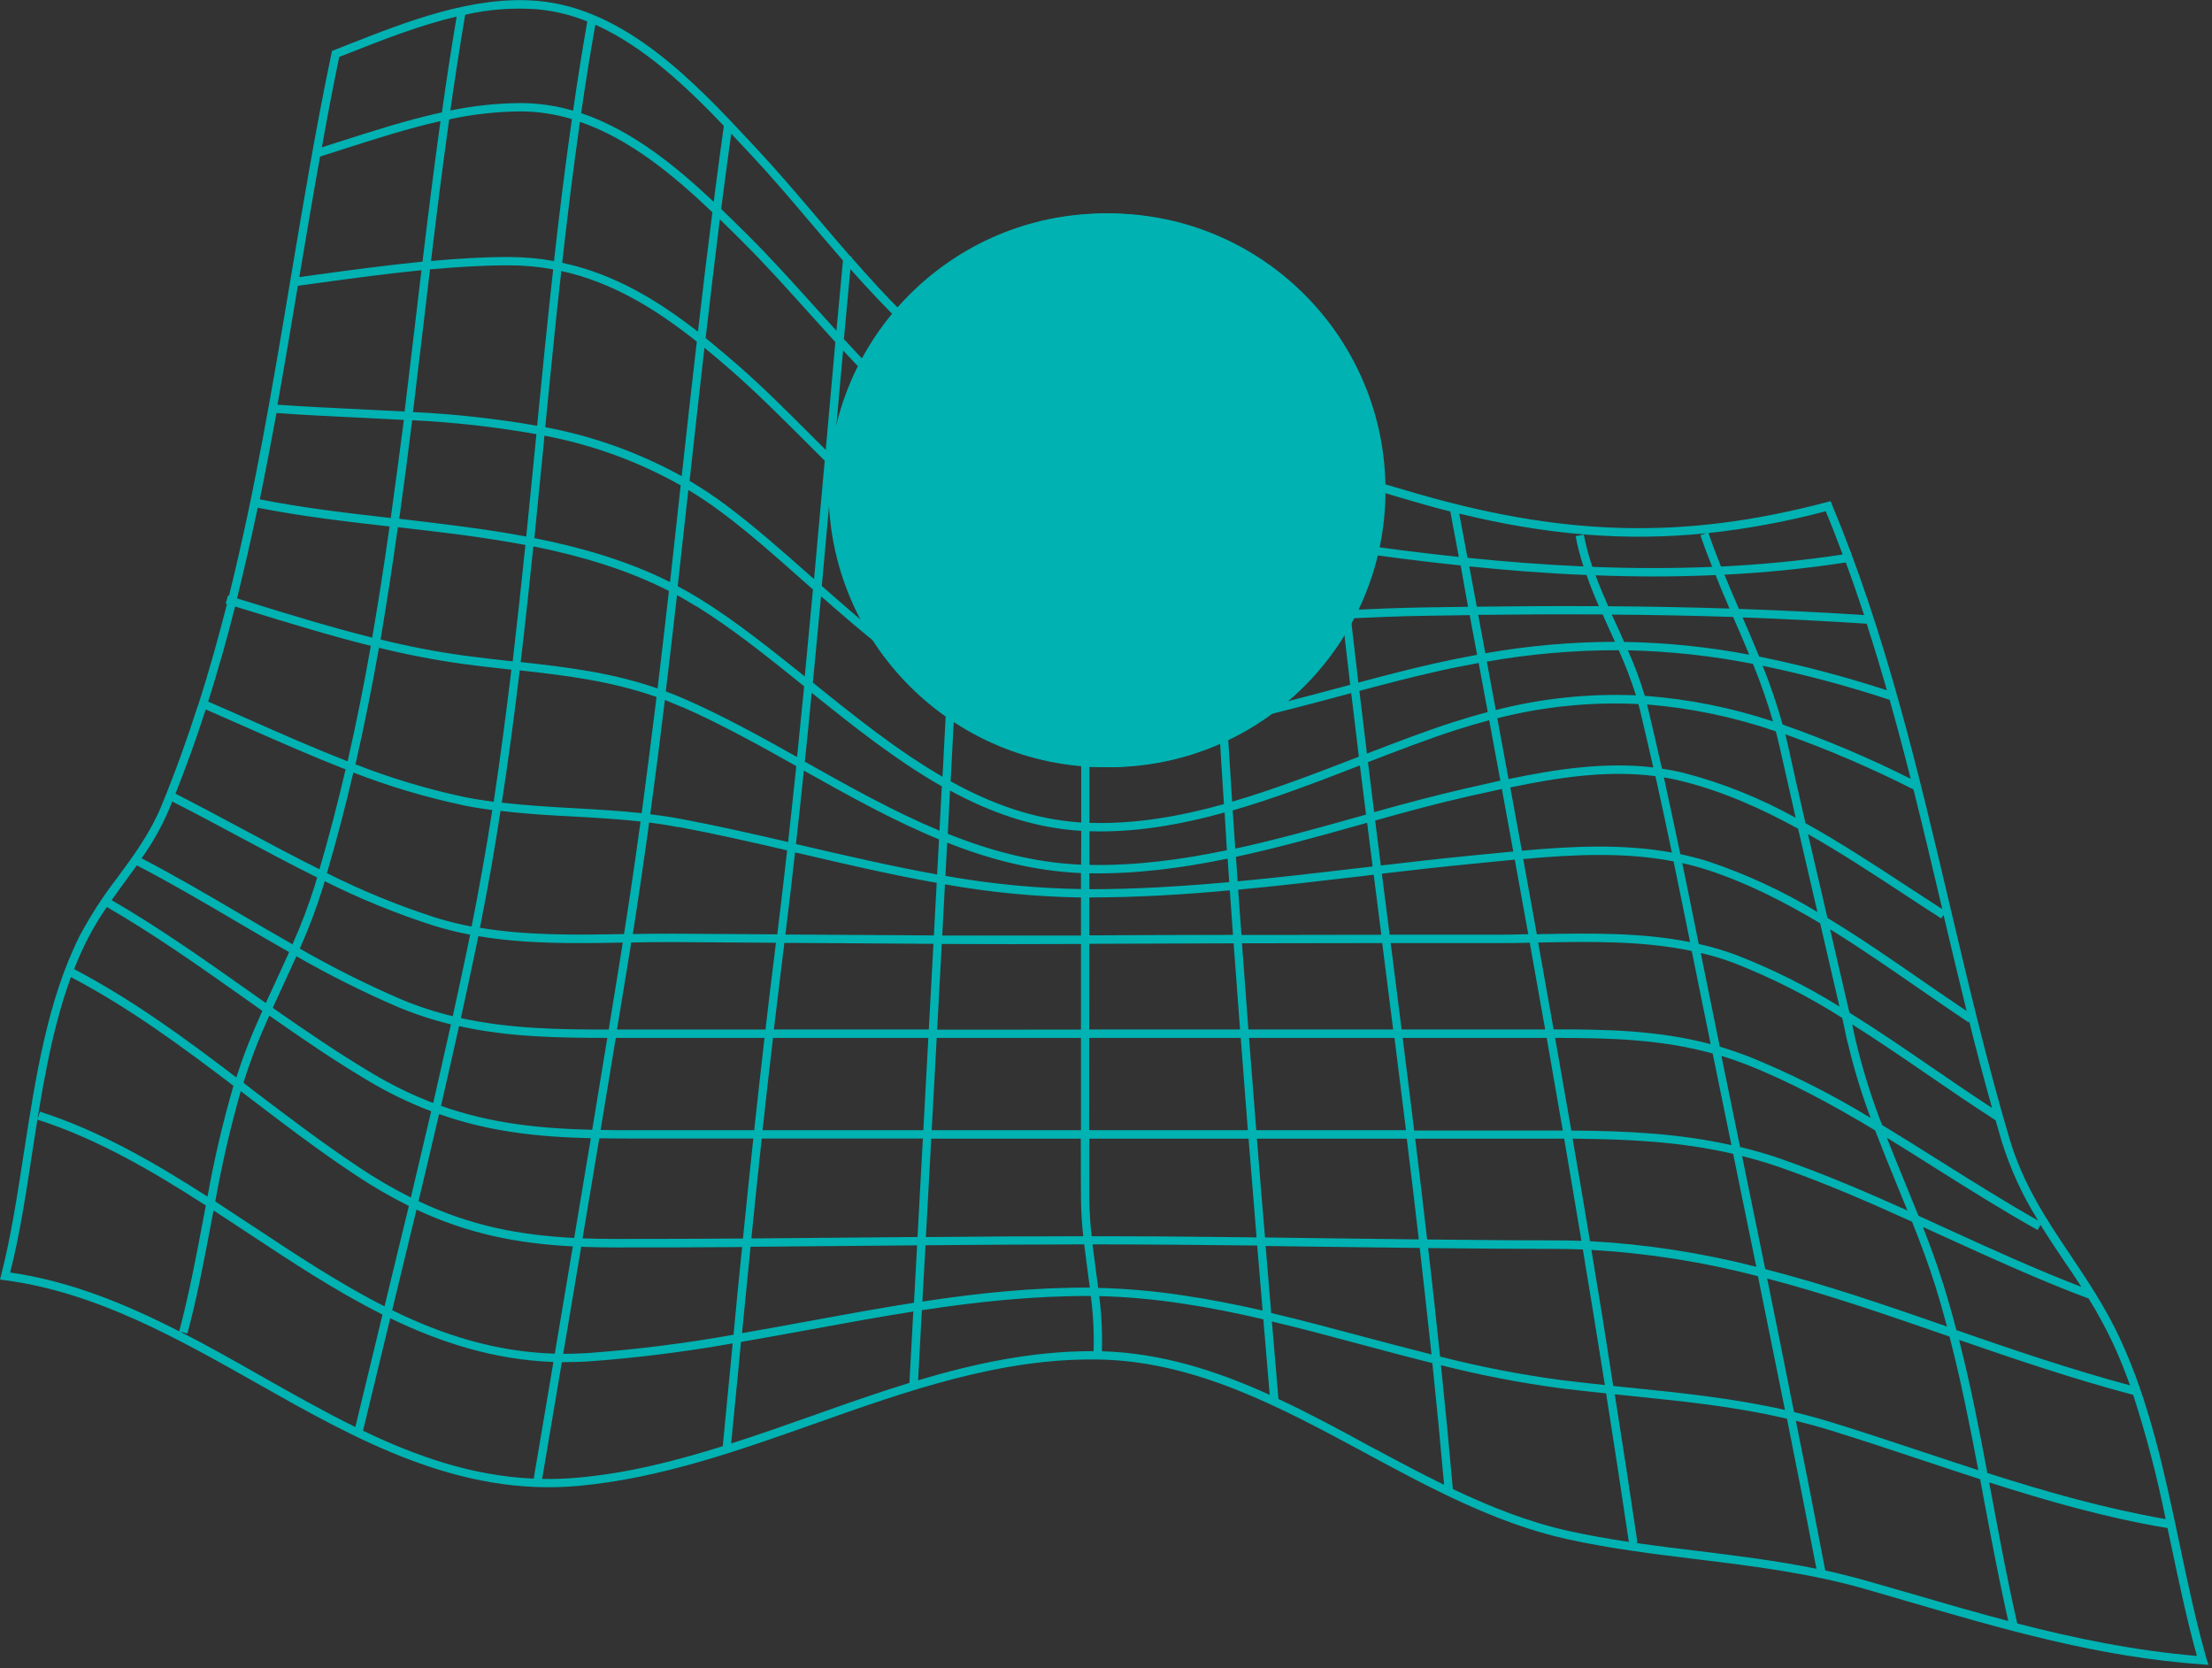 <svg xmlns="http://www.w3.org/2000/svg" width="598" height="451" viewBox="0 0 598 451" fill="none"><rect x="0" y="0" width="598" height="451" fill="#333333" stroke="none"/><path d="M596.549 448.484C593.674 438.447 591.421 427.74 589.235 417.377C585.247 398.466 581.125 378.911 573.025 361.621C569.19 353.408 564.397 346.269 559.834 339.428C553.123 329.469 546.873 320.047 543.201 307.612C537.057 286.791 531.966 265.212 527.039 244.343C518.555 208.381 509.783 171.192 495.279 136.429L494.896 135.47L493.937 135.719C455.026 146.005 422.087 145.103 380.252 132.601C362.633 127.333 345.454 122.958 327.777 119.264C327.777 118.909 327.777 118.554 327.729 118.199L325.476 118.295C325.476 118.458 325.476 118.631 325.476 118.794C315.065 116.654 304.482 114.745 293.506 113.037C267.498 108.959 248.133 90.153 230.236 69.639V69.332H229.91C226.842 65.811 223.803 62.251 220.793 58.701C215.338 52.282 210.19 46.228 204.918 40.586L203.26 38.801C188.084 22.529 169.19 2.293 145.3 0.24C127.901 -1.257 109.831 5.862 93.87 12.147L89.757 13.759L89.632 14.363C85.386 34.513 81.887 55.506 78.493 75.77C73.767 104.037 68.907 132.86 61.909 161.05L61.64 160.963L60.988 163.151L61.362 163.266C59.042 172.401 56.492 181.496 53.636 190.429L53.444 190.871C50.511 200.015 47.27 209.034 43.618 217.89C40.598 225.192 36.15 231.246 31.855 237.08C27.973 242.077 24.522 247.396 21.541 252.978C12.779 270.431 9.586 291.473 6.413 311.872C4.63 323.386 2.953 334.353 0.316 344.657L0 345.895L1.265 346.058C25.883 349.292 47.932 361.765 69.271 373.816C96.113 389.005 123.856 404.712 156.66 401.641C178.603 399.607 199.895 392.047 220.486 384.764C244.999 376.081 270.335 367.109 296.727 367.493C323.118 367.877 346.461 380.571 369.075 392.757C386.397 402.102 404.305 411.774 423.621 416.053C435.374 418.644 447.338 420.112 458.918 421.522C473.815 423.345 489.23 425.235 504.3 429.563L514.73 432.595C541.763 440.482 567.292 447.946 595.437 449.923L597.048 450.038L596.549 448.484ZM87.782 238.202C97.294 242.965 107.159 246.988 117.289 250.234C120.507 251.225 123.778 252.035 127.086 252.662C126.885 253.621 126.693 254.677 126.482 255.684C125.166 262.004 123.805 268.343 122.399 274.701C117.695 273.574 113.088 272.072 108.623 270.211C99.176 266.148 89.971 261.545 81.053 256.423C83.425 251.111 85.483 245.665 87.217 240.112C87.418 239.498 87.591 238.845 87.782 238.202ZM116.244 72.825C123.233 72.182 130.231 71.75 137.19 71.721H137.526C141.558 71.715 145.582 72.081 149.547 72.815C147.975 86.977 146.575 101.111 145.205 115.081C134.107 113.159 122.902 111.925 111.652 111.387C112.668 103.087 113.656 94.797 114.624 86.565C115.155 82.01 115.695 77.43 116.244 72.825ZM86.526 42.323L92.547 40.404C101.28 37.602 110.176 34.743 119.082 32.728C117.318 45.403 115.736 58.116 114.221 70.724C104.788 71.683 95.394 72.911 86.181 74.178L80.928 74.897C82.721 64.17 84.561 53.232 86.526 42.323ZM121.44 32.258C127.701 30.905 134.083 30.188 140.488 30.118H141.102C145.679 30.17 150.226 30.868 154.609 32.191C152.787 44.942 151.206 57.751 149.768 70.57C145.728 69.842 141.631 69.476 137.526 69.476H137.181C130.307 69.476 123.405 69.927 116.522 70.551C118.046 57.828 119.647 45.019 121.44 32.258ZM481.063 201.703C482.501 208.138 483.964 214.592 485.453 221.066C475.87 215.74 465.653 211.649 455.045 208.89C453.128 208.429 451.211 208.074 449.293 207.777C448.054 202.218 446.775 196.688 445.459 191.187C445.401 190.928 445.325 190.679 445.258 190.429C457.117 191.391 468.81 193.831 480.066 197.693C480.42 198.978 480.756 200.331 481.063 201.703ZM532.378 276.15C534.296 283.951 536.366 291.751 538.533 299.485C533.088 295.944 527.624 292.212 522.303 288.556C514.998 283.548 507.588 278.462 499.976 273.732C498.241 266.19 496.487 258.639 494.761 251.213C502.776 256.154 510.569 261.547 518.248 266.853C522.84 270.028 527.585 273.31 532.225 276.38L532.378 276.15ZM497.283 272.082C488.464 266.605 479.158 261.957 469.482 258.198C466.142 256.957 462.721 255.944 459.244 255.166C457.787 247.941 456.311 240.639 454.786 233.309C457.01 233.808 459.215 234.393 461.391 235.093C472.08 238.538 482.232 243.729 492.068 249.572C493.793 256.989 495.548 264.531 497.283 272.082ZM499.488 281.725C501.123 288.675 503.202 295.515 505.709 302.2C495.146 295.754 484.075 290.18 472.607 285.534C470.038 284.574 467.479 283.682 464.938 282.934C463.376 275.258 461.813 267.63 460.279 260.011L459.819 257.747V257.603C462.858 258.318 465.849 259.225 468.773 260.318C478.983 264.312 488.784 269.283 498.04 275.162C498.491 277.33 498.989 279.547 499.449 281.725H499.488ZM129.31 253.055C142.242 255.243 155.462 255.032 168.356 254.801C168.221 255.627 168.106 256.461 167.972 257.286C166.841 264.323 165.703 271.33 164.559 278.309C150.88 278.309 137.718 278.088 124.594 275.21C125.993 268.839 127.374 262.477 128.687 256.135C128.908 255.108 129.099 254.082 129.31 253.055ZM147.17 117.767C160.103 120.202 172.551 124.739 184.02 131.2C183.061 139.855 182.102 148.57 181.144 157.346C169.64 151.589 157.178 147.972 144.466 145.458C145.329 136.938 146.17 128.456 146.988 120.012C147.026 119.274 147.103 118.525 147.17 117.777V117.767ZM468.677 167.104C470.125 170.424 471.553 173.696 472.885 176.968C461.728 174.855 450.409 173.703 439.055 173.523C438.416 171.982 437.732 170.443 437.004 168.908L435.738 166.135C446.408 166.212 457.375 166.413 468.552 166.778C468.591 166.903 468.639 166.989 468.677 167.104ZM443.302 191.715C444.548 196.935 445.762 202.18 446.945 207.451C433.974 205.906 420.803 207.892 407.823 210.598C406.807 205.09 405.797 199.612 404.794 194.162C417.239 190.985 430.09 189.691 442.918 190.324C443.043 190.765 443.187 191.235 443.302 191.715ZM457.576 258.198L458.036 260.453C459.503 267.697 460.979 274.979 462.465 282.252C448.421 278.549 434.482 278.232 420.007 278.261C418.627 270.399 417.237 262.573 415.837 254.782H416.23C429.939 254.523 444.03 254.274 457.346 257.066L457.576 258.198ZM166.477 280.564H206.682C205.723 288.879 204.793 297.195 203.892 305.51H170.81C167.934 305.51 165.144 305.51 162.374 305.443C163.748 297.192 165.115 288.898 166.477 280.564ZM170.196 257.651C170.35 256.692 170.493 255.732 170.647 254.773C174.481 254.705 178.316 254.648 182.15 254.667C191.366 254.718 200.572 254.779 209.769 254.849C209.663 255.742 209.558 256.644 209.443 257.546C208.58 264.435 207.746 271.353 206.941 278.299H166.803C167.953 271.429 169.084 264.547 170.196 257.651ZM194.756 138.252C202.426 143.933 209.874 150.553 217.764 157.567L219.777 159.351C219.061 167.162 218.323 174.994 217.562 182.849C207.976 175.173 198.85 167.872 189.321 161.952C187.317 160.704 185.285 159.553 183.214 158.459C184.199 149.747 185.157 141.08 186.09 132.457C189.053 134.213 191.919 136.132 194.756 138.252ZM253.358 278.338C253.773 270.662 254.189 262.941 254.604 255.176C267.143 255.233 279.74 255.243 292.24 255.176V257.795C292.24 264.633 292.24 271.474 292.24 278.318L253.358 278.338ZM212.041 254.897H216.144C228.059 254.984 240.177 255.08 252.351 255.137C251.929 262.896 251.511 270.614 251.095 278.29H209.213C210.018 271.452 210.842 264.627 211.686 257.814C211.859 256.835 211.916 255.847 212.041 254.859V254.897ZM219.441 187.273C230.763 196.388 242.305 205.56 254.614 212.555L253.981 224.539C241.595 219.377 229.67 212.68 217.946 206.098L217.582 205.896C218.24 199.653 218.86 193.433 219.441 187.234V187.273ZM369.295 220.202L366.64 220.941C355.884 223.963 344.965 227.015 333.95 229.404C333.72 225.969 333.481 222.534 333.251 219.08C344.879 215.721 356.354 211.279 367.637 206.913C368.186 211.333 368.739 215.75 369.295 220.164V220.202ZM294.493 236.072C307.032 236.302 319.513 234.652 331.88 232.1C332.027 234.217 332.174 236.334 332.321 238.452C319.753 239.584 307.109 240.371 294.493 240.371V236.072ZM292.24 240.332C279.948 240.123 267.693 238.93 255.591 236.763C255.754 233.769 255.908 230.776 256.071 227.782C267.574 232.34 279.586 235.458 292.24 236.015V240.332ZM292.24 242.597V252.892C279.778 252.892 267.229 252.892 254.729 252.892C254.978 248.286 255.224 243.675 255.467 239.056C267.61 241.219 279.907 242.406 292.24 242.606V242.597ZM294.493 242.597C307.195 242.597 319.887 241.839 332.474 240.678C332.762 244.688 333.04 248.709 333.327 252.71C320.366 252.71 307.387 252.786 294.493 252.844V242.597ZM334.756 240.495C345.943 239.45 357.044 238.145 367.991 236.859L371.375 236.456C372.053 241.887 372.737 247.295 373.427 252.681L335.618 252.738C335.312 248.664 335.014 244.589 334.727 240.515L334.756 240.495ZM367.723 234.614C356.823 235.899 345.751 237.195 334.593 238.241L334.132 231.62C345.31 229.212 356.382 226.113 367.282 223.062L369.602 222.409C370.1 226.362 370.561 230.286 371.088 234.22L367.723 234.614ZM331.755 229.816C319.417 232.388 306.974 234.048 294.522 233.798V224.693C295.48 224.693 296.439 224.75 297.398 224.75C308.748 224.75 319.973 222.706 331.065 219.636C331.257 223.061 331.487 226.477 331.688 229.835L331.755 229.816ZM292.269 233.741C279.692 233.213 267.747 229.999 256.224 225.383C256.422 221.501 256.627 217.608 256.838 213.706C267.872 219.694 279.557 223.839 292.307 224.597L292.269 233.741ZM217.323 208.305C229.191 214.963 241.289 221.737 253.856 226.899C253.684 230.056 253.521 233.222 253.348 236.379C241.212 234.211 229.277 231.428 217.524 228.703L215.185 228.156C215.926 221.536 216.639 214.919 217.323 208.305ZM217.016 230.891C228.884 233.664 240.982 236.475 253.233 238.653C252.971 243.393 252.716 248.13 252.466 252.863C240.263 252.806 228.117 252.719 216.163 252.633H212.328C213.242 245.245 214.111 237.844 214.936 230.43L217.016 230.891ZM294.493 257.757V255.128C307.444 255.07 320.472 255.032 333.5 255.003C334.069 262.794 334.647 270.553 335.235 278.28H294.474C294.487 271.455 294.493 264.62 294.493 257.776V257.757ZM335.762 254.993L373.686 254.936V255.041C374.644 262.717 375.651 270.508 376.629 278.28H337.497C336.903 270.559 336.325 262.803 335.762 255.012V254.993ZM375.967 254.936H398.975H404.669C407.602 254.936 410.593 254.936 413.555 254.83C414.949 262.608 416.339 270.425 417.726 278.28H415.233H408.695H378.92C377.942 270.489 376.945 262.688 375.967 254.955V254.936ZM404.659 252.652H398.975H375.68C374.983 247.183 374.283 241.692 373.58 236.178C381.575 235.218 389.724 234.316 397.795 233.53L402.301 233.079L409.51 232.369C410.724 239.053 411.939 245.769 413.153 252.518C410.296 252.623 407.468 252.662 404.659 252.671V252.652ZM402.071 230.853L397.575 231.294C389.475 232.09 381.278 233.021 373.302 233.961C372.791 229.912 372.28 225.86 371.769 221.805C380.243 219.435 388.88 217.084 397.345 215.184L397.757 215.098C400.499 214.474 403.26 213.86 406.021 213.275C407.043 218.872 408.072 224.501 409.107 230.162C406.762 230.398 404.416 230.635 402.071 230.872V230.853ZM397.278 212.891L396.866 212.987C388.458 214.906 379.898 217.189 371.5 219.531C370.938 215.053 370.379 210.55 369.823 206.021C378.048 202.835 385.908 199.832 393.788 197.28C396.773 196.321 399.71 195.46 402.598 194.699C403.602 200.111 404.605 205.548 405.608 211.01C402.822 211.656 400.042 212.29 397.268 212.91L397.278 212.891ZM393.098 195.131C385.352 197.645 377.357 200.686 369.544 203.709C368.854 198.067 368.174 192.419 367.503 186.764C374.405 184.922 381.039 183.185 387.634 181.688C391.756 180.729 395.782 179.933 399.751 179.213C400.563 183.607 401.381 188.027 402.205 192.473C399.214 193.26 396.175 194.152 393.089 195.15L393.098 195.131ZM367.368 204.543L366.879 204.735C355.778 209.024 344.505 213.371 333.107 216.71C332.653 209.718 332.209 202.711 331.774 195.687C342.396 193.5 353.008 190.65 363.467 187.848L365.298 187.359C365.975 193.109 366.662 198.844 367.359 204.563L367.368 204.543ZM330.94 217.353C318.929 220.711 306.773 222.822 294.512 222.428V199.535C295.73 199.535 296.957 199.612 298.184 199.612C308.729 199.477 319.237 198.32 329.56 196.157C329.975 203.238 330.416 210.31 330.883 217.372L330.94 217.353ZM292.298 222.332C279.672 221.555 268.035 217.305 257.001 211.202L258.18 188.625C268.725 194.603 279.979 198.681 292.298 199.42V222.332ZM254.805 209.964C242.573 202.883 231.07 193.653 219.758 184.519C220.518 176.721 221.256 168.94 221.972 161.175C232.853 170.769 244.021 180.22 255.984 187.349L254.805 209.964ZM188.228 163.851C198.025 169.935 207.449 177.495 217.399 185.517C216.76 191.913 216.121 198.284 215.482 204.63C205.618 199.103 195.466 193.5 185.256 189.028C183.492 188.251 181.738 187.551 179.993 186.898C181.042 178.193 182.055 169.512 183.032 160.858C184.739 161.817 186.474 162.815 188.171 163.871L188.228 163.851ZM184.394 191.091C194.795 195.659 205.186 201.425 215.271 207.086C214.562 213.924 213.824 220.765 213.057 227.609C203.47 225.393 193.692 223.167 183.847 221.325C181.173 220.826 178.488 220.433 175.795 220.106C177.194 209.814 178.514 199.516 179.754 189.211C181.182 189.815 182.754 190.429 184.307 191.111L184.394 191.091ZM183.435 223.541C193.318 225.393 203.173 227.629 212.798 229.874C211.948 237.441 211.06 245.008 210.133 252.575C200.834 252.508 191.545 252.431 182.246 252.393C178.536 252.393 174.778 252.393 171.078 252.489C172.65 242.472 174.123 232.423 175.497 222.342C178.067 222.687 180.722 223.071 183.349 223.599L183.435 223.541ZM208.983 280.564H250.971C250.517 288.918 250.067 297.233 249.619 305.51H206.164C207.059 297.201 207.998 288.886 208.983 280.564ZM253.262 280.564H292.24C292.24 288.777 292.24 297.153 292.24 305.51H251.882C252.335 297.233 252.786 288.918 253.233 280.564H253.262ZM294.483 280.564H335.427C336.066 288.93 336.705 297.246 337.344 305.51H294.445C294.445 297.153 294.455 288.777 294.464 280.564H294.483ZM337.689 280.564H376.993C378.041 288.879 379.077 297.195 380.099 305.51H339.625C338.967 297.246 338.315 288.93 337.67 280.564H337.689ZM379.227 280.564H408.714H415.262H418.138C419.595 288.879 421.046 297.224 422.49 305.597C419.659 305.597 416.815 305.597 413.958 305.597H382.323C381.294 297.198 380.256 288.854 379.208 280.564H379.227ZM420.448 280.564C434.981 280.564 448.977 280.909 463.011 284.785C464.718 293.101 466.408 301.356 468.083 309.55C453.703 306.345 439.439 305.712 424.8 305.606C423.337 297.201 421.873 288.841 420.41 280.525L420.448 280.564ZM416.23 252.556H415.473C414.252 245.744 413.028 238.963 411.801 232.215C425.49 230.977 439.295 230.296 452.438 232.848C453.962 240.16 455.438 247.452 456.895 254.667C443.58 252.019 429.708 252.268 416.192 252.518L416.23 252.556ZM411.437 230.008C410.389 224.251 409.344 218.536 408.302 212.862C421.378 210.128 434.626 208.132 447.539 209.811C449.067 216.687 450.546 223.57 451.978 230.459C438.701 228.051 424.954 228.732 411.36 229.97L411.437 230.008ZM404.381 191.936C403.57 187.554 402.761 183.192 401.956 178.848C413.729 176.768 425.663 175.738 437.617 175.768C439.403 179.739 440.955 183.811 442.267 187.963C429.512 187.431 416.749 188.769 404.381 191.936ZM434.952 169.867C435.508 171.067 436.055 172.276 436.601 173.494C424.849 173.521 413.12 174.554 401.544 176.584C400.905 173.111 400.266 169.653 399.626 166.212C410.392 166.087 421.675 166.02 433.284 166.097C433.821 167.382 434.387 168.63 434.952 169.867ZM399.32 177.006C395.319 177.735 391.251 178.567 387.116 179.501C380.598 180.988 374.031 182.696 367.225 184.519C366.534 178.762 365.863 172.973 365.211 167.152C371.769 166.845 378.364 166.576 384.768 166.471C388.861 166.394 393.06 166.337 397.326 166.279C397.99 169.842 398.655 173.418 399.32 177.006ZM365.02 185.114L362.872 185.689C352.557 188.453 342.089 191.254 331.63 193.423C331.132 185.191 330.649 176.942 330.183 168.678C338.811 168.457 347.438 168.035 355.97 167.603L362.949 167.258C363.626 173.219 364.317 179.171 365.02 185.114ZM329.397 193.855C317.654 196.186 305.939 197.635 294.493 197.261V167.699C302.699 168.505 311.087 168.822 319.542 168.822C322.332 168.822 325.131 168.822 327.93 168.726C328.39 177.163 328.879 185.539 329.397 193.855ZM292.24 197.155C280.008 196.397 268.811 192.204 258.247 186.092C258.777 175.915 259.292 165.742 259.79 155.571C269.712 161.673 280.382 166.03 292.231 167.459L292.24 197.155ZM256.061 184.788C244.155 177.553 233.054 167.996 222.173 158.392C223.151 147.729 224.11 137.13 225.049 126.595C235.355 136.756 245.976 146.619 257.643 154.17C257.113 164.386 256.585 174.598 256.061 184.807V184.788ZM220.074 156.54L219.298 155.859C211.331 148.807 203.806 142.157 196.099 136.42C192.992 134.101 189.763 131.952 186.426 129.982C187.73 118.103 189.062 106.09 190.443 94.01C192.954 96.054 195.408 98.155 197.824 100.266C204.535 106.138 211.13 112.74 218.08 119.667L222.96 124.541C222.02 135.147 221.058 145.82 220.074 156.559V156.54ZM184.288 128.715C172.776 122.36 160.323 117.89 147.4 115.474C148.771 101.514 150.17 87.38 151.742 73.257C165.834 76.356 177.626 83.811 188.372 92.35C186.934 104.622 185.621 116.741 184.288 128.753V128.715ZM180.847 159.706C179.85 168.476 178.824 177.275 177.769 186.102C165.355 181.813 153.324 180.345 140.766 178.973C142.003 168.515 143.124 158.085 144.198 147.694C156.957 150.265 169.362 153.902 180.847 159.745V159.706ZM140.498 181.209C153.075 182.6 165.125 184.087 177.491 188.405C176.213 198.863 174.874 209.334 173.475 219.818C167.339 219.156 161.195 218.801 155.174 218.466C148.752 218.111 142.185 217.736 135.666 216.969C137.488 205.109 139.069 193.173 140.498 181.247V181.209ZM155.05 220.72C161.012 221.056 167.109 221.402 173.168 222.064C171.781 232.234 170.292 242.379 168.701 252.499H168.471C155.663 252.719 142.53 252.94 129.751 250.791C131.841 240.319 133.698 229.784 135.321 219.185C141.926 220.02 148.589 220.394 155.05 220.72ZM164.186 280.525C162.837 288.841 161.476 297.134 160.102 305.405C145.895 305.059 132.723 303.716 119.226 298.928C120.881 291.738 122.507 284.555 124.105 277.378C137.277 280.314 150.506 280.554 164.186 280.564V280.525ZM159.728 307.65C158.232 316.682 156.734 325.679 155.232 334.64C140.392 333.892 127.211 331.359 113.148 324.7C115.02 316.871 116.874 309.019 118.708 301.145C132.292 305.971 145.502 307.333 159.728 307.688V307.65ZM162.009 307.698C164.885 307.756 167.819 307.765 170.81 307.765H203.653C202.694 316.784 201.761 325.794 200.853 334.794C189.35 334.871 177.798 334.919 166.342 334.909C163.313 334.909 160.37 334.851 157.494 334.746C159.009 325.791 160.514 316.788 162.009 307.736V307.698ZM205.925 307.765H249.495C249.303 311.354 249.101 314.971 248.91 318.54L248.047 334.381L233.294 334.516C223.362 334.612 213.268 334.708 203.125 334.775C204.026 325.819 204.96 316.829 205.925 307.804V307.765ZM251.163 318.703C251.364 315.086 251.556 311.44 251.757 307.804H292.192C292.192 313.282 292.192 318.761 292.24 324.201C292.274 327.533 292.479 330.86 292.854 334.17C278.714 334.17 264.42 334.276 250.309 334.401C250.597 329.168 250.881 323.936 251.163 318.703ZM294.493 324.192C294.493 318.754 294.493 313.292 294.493 307.804H337.536C338.258 316.759 338.98 325.653 339.702 334.487C324.92 334.305 309.984 334.17 295.126 334.17C294.745 330.857 294.534 327.526 294.493 324.192ZM339.798 307.804H380.32C381.432 316.861 382.512 325.938 383.56 335.034C375.392 334.947 367.263 334.842 359.249 334.736L341.993 334.506C341.239 325.66 340.507 316.759 339.798 307.804ZM382.592 307.804H413.939C416.93 307.804 419.902 307.804 422.864 307.804C424.436 316.976 425.992 326.184 427.532 335.427C425.155 335.344 422.755 335.299 420.333 335.293C408.829 335.293 397.326 335.178 385.822 335.053C384.774 325.957 383.697 316.874 382.592 307.804ZM425.155 307.804C439.841 307.919 454.144 308.571 468.543 311.901C468.639 312.371 468.744 312.86 468.84 313.34C470.815 322.935 472.802 332.635 474.803 342.441C460.079 338.662 445.02 336.342 429.843 335.514C428.315 326.264 426.753 317.037 425.155 307.832V307.804ZM471.045 312.879L470.968 312.505C474.362 313.359 477.765 314.347 481.187 315.537C493.314 319.768 505.259 324.969 516.916 330.256C519.168 335.907 521.325 341.664 523.156 347.478C524.307 351.144 525.352 354.857 526.358 358.589C509.831 352.832 493.765 347.315 477.228 343.065C475.157 332.952 473.096 322.899 471.045 312.908V312.879ZM481.925 313.407C478.091 312.064 474.256 310.97 470.422 310.049L465.37 285.419C467.488 286.061 469.607 286.781 471.725 287.606C483.852 292.327 495.538 298.717 506.927 305.558C508.844 310.557 510.847 315.489 512.841 320.344C513.781 322.621 514.72 324.914 515.66 327.224C504.674 322.292 493.4 317.437 481.925 313.436V313.407ZM462.062 232.944C459.502 232.124 456.901 231.439 454.269 230.891C452.818 223.983 451.335 217.068 449.821 210.147C451.374 210.406 452.927 210.703 454.47 211.106C465.494 213.802 475.963 218.456 486.105 224.011C487.85 231.591 489.604 239.123 491.33 246.54C482.102 240.947 472.287 236.388 462.062 232.944ZM444.663 188.098C443.403 183.901 441.875 179.789 440.09 175.788C451.448 176.047 462.763 177.276 473.911 179.462C475.976 184.548 477.781 189.736 479.318 195.006C468.095 191.281 456.455 188.961 444.663 188.098ZM476.528 179.971C488.132 182.387 499.59 185.459 510.847 189.172C512.854 196.273 514.752 203.389 516.542 210.521C505.328 204.898 493.766 200.001 481.925 195.86C480.413 190.473 478.612 185.172 476.528 179.98V179.971ZM475.57 177.457C474.112 173.869 472.598 170.347 471.093 166.903C482.127 167.286 493.362 167.862 504.645 168.601C506.562 174.569 508.384 180.566 510.109 186.591C498.752 182.888 487.191 179.841 475.483 177.467L475.57 177.457ZM470.105 164.581C468.792 161.549 467.469 158.488 466.185 155.35C477.174 154.806 488.13 153.704 499.008 152.05C500.743 156.751 502.373 161.491 503.945 166.26C492.47 165.511 481.168 164.974 470.057 164.59L470.105 164.581ZM467.613 164.504C456.426 164.149 445.44 163.947 434.78 163.88C433.562 161.136 432.393 158.354 431.357 155.523C436.611 155.721 441.87 155.824 447.136 155.83C452.69 155.83 458.244 155.705 463.798 155.456C464.996 158.536 466.28 161.539 467.565 164.514L467.613 164.504ZM432.297 163.861C420.87 163.804 409.807 163.861 399.243 163.995C398.559 160.349 397.882 156.719 397.211 153.105C407.756 154.18 418.301 155.024 428.913 155.427C429.891 158.296 431.041 161.107 432.249 163.871L432.297 163.861ZM396.952 164.024C392.82 164.072 388.746 164.13 384.777 164.197C378.297 164.312 371.625 164.581 365.01 164.897C364.409 159.55 363.821 154.209 363.246 148.874C373.743 150.38 384.288 151.752 394.881 152.856C395.533 156.566 396.198 160.292 396.875 164.034L396.952 164.024ZM362.748 164.984L355.903 165.319C347.381 165.751 338.734 166.183 330.116 166.394C329.694 158.769 329.301 151.132 328.937 143.482C339.549 145.228 350.218 146.945 360.946 148.509C361.502 154.017 362.086 159.518 362.7 165.012L362.748 164.984ZM327.853 166.48C316.735 166.795 305.608 166.446 294.531 165.435V137.801C301.561 138.94 308.575 140.101 315.573 141.284L326.655 143.127C327.007 150.924 327.406 158.709 327.853 166.48ZM292.278 135.115C280.957 133.061 270.834 128.341 261.487 122.018C261.807 115.564 262.126 109.116 262.446 102.675C271.514 108.748 281.379 113.229 292.317 115.148L292.278 135.115ZM292.278 137.418V165.185C280.506 163.717 269.875 159.227 259.972 152.98C260.445 143.526 260.909 134.088 261.362 124.666C270.665 131.005 281.178 135.347 292.24 137.418H292.278ZM257.768 151.56C246.206 143.885 235.623 133.906 225.327 123.735C225.327 123.361 225.394 122.987 225.423 122.613C226.248 113.44 227.082 104.104 227.925 94.72C237.694 105.275 247.846 115.378 259.158 123.227C258.685 132.655 258.215 142.1 257.748 151.56H257.768ZM223.257 121.634L219.7 118.084C212.721 111.108 206.126 104.507 199.329 98.578C196.52 96.15 193.644 93.722 190.769 91.372C191.996 80.696 193.274 70.001 194.603 59.286C196.655 61.273 198.648 63.249 200.575 65.168C206.548 71.098 212.347 77.526 218.483 84.358C220.918 87.064 223.372 89.779 225.835 92.475C224.953 102.262 224.081 112.03 223.228 121.634H223.257ZM188.746 89.712C177.932 81.287 166.122 74.034 151.992 71.04C153.41 58.337 154.983 45.604 156.785 32.939C170.388 37.612 182.237 47.504 192.59 57.387C191.209 68.152 189.906 78.927 188.679 89.712H188.746ZM145.013 117.345C144.936 118.161 144.859 118.986 144.773 119.801C143.962 128.168 143.128 136.58 142.271 145.036C130.93 142.915 119.36 141.582 107.942 140.238C109.176 131.347 110.339 122.466 111.432 113.593C122.671 114.139 133.864 115.392 144.946 117.345H145.013ZM105.709 140.037C93.889 138.694 81.743 137.274 70.239 134.98C71.84 127.218 73.326 119.427 74.745 111.646C82.174 112.183 89.632 112.538 96.793 112.883C100.954 113.085 105.086 113.277 109.189 113.507C108.045 122.334 106.859 131.178 105.632 140.037H105.709ZM107.626 142.522C119.13 143.827 130.633 145.161 142.041 147.32C140.967 157.772 139.82 168.259 138.6 178.781C134.334 178.311 129.972 177.822 125.447 177.217C117.855 176.16 110.323 174.709 102.881 172.871C104.594 162.77 106.153 152.654 107.559 142.522H107.626ZM125.073 179.462C129.588 180.076 133.989 180.556 138.254 181.026C136.826 192.943 135.244 204.87 133.461 216.748C130.7 216.383 127.949 215.942 125.236 215.386C115.304 213.251 105.562 210.315 96.103 206.606C98.481 196.173 100.596 185.673 102.449 175.106C109.912 176.943 117.463 178.397 125.073 179.462ZM124.747 217.592C127.508 218.168 130.288 218.609 133.087 218.984C131.439 229.512 129.576 240.006 127.499 250.464C124.262 249.853 121.062 249.066 117.912 248.104C107.775 244.841 97.904 240.803 88.386 236.024C91.026 227.031 93.403 217.963 95.519 208.823C105.012 212.514 114.786 215.437 124.747 217.564V217.592ZM107.751 272.283C112.342 274.194 117.076 275.74 121.91 276.908C120.338 283.989 118.74 291.076 117.117 298.17C111.379 295.973 105.846 293.276 100.58 290.111C91.396 284.641 82.471 278.539 73.738 272.446C74.697 270.412 75.588 268.397 76.509 266.411C77.717 263.801 78.934 261.163 80.132 258.486C89.066 263.614 98.288 268.224 107.751 272.293V272.283ZM99.391 292.058C104.861 295.339 110.609 298.129 116.57 300.396C114.755 308.187 112.921 315.959 111.068 323.712C106.199 321.268 101.489 318.518 96.966 315.479C87.044 308.878 77.496 301.596 68.274 294.601L65.82 292.682C66.721 289.803 67.737 286.925 68.772 284.123C70.019 280.88 71.39 277.685 72.799 274.528C81.417 280.592 90.275 286.628 99.391 292.068V292.058ZM66.903 296.347C76.164 303.409 85.731 310.74 95.71 317.36C100.461 320.553 105.411 323.437 110.531 325.995C108.339 335.13 106.147 344.174 103.954 353.13C91.847 346.999 80.19 339.284 68.245 331.378C64.919 329.181 61.535 326.965 58.199 324.777C59.992 314.727 62.293 304.773 65.091 294.956L66.903 296.347ZM149.614 368.155C147.831 378.735 146.055 389.251 144.284 399.703C127.882 398.993 112.879 393.812 98.145 386.75C100.574 376.637 103.025 366.502 105.498 356.344C119.178 362.955 133.672 367.599 149.614 368.165V368.155ZM106.025 354.176C108.198 345.163 110.39 336.099 112.601 326.984C126.732 333.604 139.98 336.156 154.858 336.924C153.241 346.634 151.618 356.299 149.988 365.92C134.036 365.45 119.724 360.873 106.025 354.176ZM157.13 337.03C160.121 337.145 163.192 337.202 166.342 337.202C177.731 337.202 189.206 337.202 200.633 337.097C199.808 345.035 199.032 352.938 198.303 360.806C185.135 363.161 171.853 364.823 158.51 365.785C156.401 365.907 154.321 365.964 152.27 365.958C153.893 356.37 155.513 346.727 157.13 337.03ZM202.905 337.03C213.124 336.953 223.295 336.866 233.313 336.77L247.932 336.636C247.644 341.805 247.363 346.979 247.088 352.161C237.502 353.657 227.964 355.413 218.569 357.14C212.635 358.234 206.634 359.328 200.604 360.374C201.365 352.653 202.132 344.888 202.905 337.077V337.03ZM250.185 336.617C264.421 336.492 278.848 336.387 293.103 336.377C293.381 338.689 293.688 341.002 293.994 343.276C294.215 344.859 294.426 346.461 294.627 348.073C279.442 347.968 264.305 349.57 249.36 351.834C249.642 346.788 249.923 341.731 250.204 336.665L250.185 336.617ZM297.158 350.366C312.199 350.712 327 353.245 341.533 356.632C342.108 363.463 342.684 370.269 343.259 377.05C328.965 370.583 314.03 365.737 297.896 365.267C298.045 360.305 297.804 355.339 297.177 350.414L297.158 350.366ZM296.889 348.102C296.669 346.385 296.439 344.667 296.209 342.978C295.921 340.791 295.624 338.594 295.356 336.377C310.176 336.377 325.073 336.521 339.875 336.694C340.36 342.572 340.849 348.428 341.341 354.262C326.828 350.971 312.007 348.467 296.909 348.15L296.889 348.102ZM342.156 336.818L359.22 337.039L383.819 337.346C384.911 346.941 385.972 356.536 387.001 366.131C380.799 364.576 374.654 362.936 368.586 361.333C360.38 359.136 352.069 356.91 343.661 354.934C343.163 348.876 342.661 342.838 342.156 336.818ZM386.091 337.375C397.489 337.5 408.964 337.586 420.333 337.605C422.883 337.605 425.404 337.663 427.916 337.759C429.942 349.944 431.923 362.159 433.859 374.402C430.025 373.989 426.056 373.557 422.107 373.068C411.064 371.588 400.117 369.464 389.321 366.706C388.299 356.888 387.222 347.095 386.091 337.327V337.375ZM430.188 337.874C445.403 338.749 460.495 341.128 475.244 344.974C477.685 356.968 480.123 369.022 482.558 381.137C468.61 377.98 454.94 376.57 440.656 375.112L436.131 374.651C434.246 362.331 432.274 350.056 430.217 337.826L430.188 337.874ZM477.707 345.598C494.004 349.858 509.937 355.385 526.301 361.046L527.039 361.305C530.126 373.231 532.551 385.397 534.823 397.41C529.924 395.827 525.054 394.205 520.232 392.613C512.065 389.897 503.619 387.086 495.183 384.486C491.761 383.43 488.377 382.519 485.003 381.703C482.606 369.595 480.184 357.543 477.736 345.55L477.707 345.598ZM529.589 362.187C544.754 367.426 560.39 372.742 576.696 377.059C580.26 388.076 583.189 399.288 585.468 410.641C568.969 407.763 552.874 403.177 537.267 398.168C535.043 386.194 532.647 374.066 529.617 362.139L529.589 362.187ZM575.795 374.478C559.594 370.122 544.007 364.788 528.908 359.558C527.786 355.298 526.588 351.057 525.275 346.874C523.655 341.731 521.795 336.665 519.839 331.666L525.591 334.285C538.264 340.042 551.35 346.058 564.646 351.019C566.977 354.765 569.092 358.642 570.983 362.629C572.785 366.419 574.376 370.401 575.824 374.43L575.795 374.478ZM562.614 347.843C550.353 343.122 538.245 337.596 526.502 332.232L518.651 328.644C517.424 325.583 516.177 322.551 514.95 319.557C513.321 315.604 511.681 311.603 510.1 307.554C514.749 310.385 519.351 313.311 523.904 316.189C532.704 321.726 541.802 327.454 550.87 332.501L551.647 331.109C553.689 334.42 555.827 337.605 557.936 340.762C559.517 343.017 561.089 345.377 562.642 347.795L562.614 347.843ZM550.928 329.91C542.3 325.026 533.548 319.548 525.102 314.232C519.724 310.845 514.289 307.429 508.806 304.1C505.909 296.664 503.529 289.037 501.683 281.274C501.357 279.815 501.021 278.395 500.724 276.898C507.636 281.264 514.394 285.898 521.066 290.466C527.096 294.611 533.337 298.88 539.501 302.824C540.028 304.647 540.546 306.479 541.083 308.302C543.419 315.89 546.739 323.138 550.957 329.862L550.928 329.91ZM531.669 273.3C527.624 270.585 523.521 267.754 519.533 265.001C511.221 259.244 502.766 253.41 494.043 248.133C493.927 247.653 493.822 247.173 493.707 246.694C492.077 239.709 490.428 232.608 488.78 225.479C497.57 230.459 506.102 236.034 514.5 241.56C517.961 243.834 521.392 246.089 524.805 248.277L525.419 247.317C527.451 255.895 529.512 264.588 531.669 273.3ZM525.054 245.744C521.968 243.758 518.862 241.724 515.736 239.68C506.735 233.76 497.522 227.763 488.099 222.505C486.469 215.414 484.84 208.295 483.306 201.214C483.104 200.254 482.865 199.401 482.635 198.489C494.49 202.728 506.068 207.708 517.299 213.399C519.935 223.954 522.428 234.451 524.882 244.861C524.911 245.159 524.987 245.446 525.054 245.744ZM498.155 149.891C487.255 151.539 476.276 152.625 465.264 153.144C464.076 150.179 462.925 147.166 461.871 144.096C472.571 142.93 483.168 140.961 493.573 138.204C495.174 142.042 496.688 145.967 498.155 149.891ZM461.276 144.134L459.695 144.671C460.653 147.55 461.765 150.428 462.877 153.23C452.064 153.681 441.27 153.652 430.495 153.23C429.518 150.384 428.743 147.473 428.175 144.518L425.96 144.93C426.485 147.706 427.196 150.444 428.088 153.124C417.61 152.664 407.152 151.848 396.731 150.783C395.984 146.785 395.239 142.804 394.498 138.838C418.214 144.633 439.458 146.37 461.276 144.153V144.134ZM392.082 138.262C392.839 142.33 393.606 146.437 394.383 150.553C383.838 149.44 373.379 148.077 362.94 146.562C362.345 140.901 361.767 135.246 361.204 129.598C367.311 131.238 373.427 132.966 379.601 134.817C383.857 136.084 388.008 137.245 392.082 138.262ZM358.875 128.984C359.437 134.741 360.025 140.498 360.639 146.254C349.96 144.69 339.338 142.973 328.764 141.227C328.457 134.709 328.163 128.19 327.882 121.672C338.322 123.812 348.589 126.268 358.884 128.984H358.875ZM326.492 140.824L315.89 139.058C308.777 137.849 301.644 136.669 294.493 135.518V115.512C305.153 117.201 315.468 119.072 325.61 121.164C325.891 127.727 326.189 134.28 326.502 140.824H326.492ZM260.183 101.168C259.889 107.603 259.57 114.048 259.225 120.502C248.009 112.509 237.905 102.272 228.146 91.66C228.721 85.359 229.306 79.055 229.9 72.748C239.141 83.139 249.054 93.3 260.183 101.168ZM203.288 42.121C208.532 47.715 213.661 53.75 219.087 60.15C221.963 63.527 224.886 66.972 227.887 70.416C227.293 76.73 226.708 83.072 226.123 89.405C224.129 87.217 222.145 85.01 220.17 82.823C214.006 75.991 208.187 69.534 202.176 63.566C199.856 61.263 197.46 58.883 194.967 56.494C195.843 49.688 196.747 42.898 197.68 36.124C199.022 37.544 200.336 39.003 201.63 40.337L203.288 42.121ZM195.686 34.023C194.734 40.855 193.82 47.702 192.945 54.566C182.591 44.789 170.762 35.175 157.111 30.579C158.268 22.576 159.546 14.61 160.945 6.678C174.127 12.588 185.659 23.526 195.686 34.023ZM145.109 2.494C149.799 2.921 154.401 4.033 158.769 5.795C157.37 13.797 156.091 21.838 154.935 29.916C150.446 28.603 145.798 27.912 141.121 27.863H140.488C134.19 27.921 127.913 28.596 121.747 29.878C122.98 21.185 124.319 12.55 125.763 3.972C132.105 2.534 138.623 2.036 145.109 2.494ZM91.713 15.39L94.704 14.219C103.763 10.65 113.531 6.812 123.463 4.471C122.012 13.03 120.683 21.665 119.475 30.377C110.205 32.392 100.964 35.357 91.904 38.264L87.025 39.818C88.472 31.615 90.035 23.459 91.713 15.39ZM80.525 77.258L86.478 76.442C95.509 75.204 104.693 73.957 113.934 73.046C113.391 77.466 112.87 81.882 112.371 86.296C111.393 94.573 110.396 102.889 109.38 111.243C105.229 111.012 101.04 110.811 96.822 110.609C89.7 110.274 82.337 109.919 75.013 109.391C76.94 98.654 78.752 87.918 80.525 77.258ZM69.664 137.245C81.302 139.548 93.467 140.977 105.316 142.321C103.897 152.347 102.354 162.374 100.618 172.362C89.7 169.628 78.934 166.327 68.37 163.074L64.075 161.76C66.095 153.604 67.958 145.433 69.664 137.245ZM67.747 165.233C78.388 168.505 89.239 171.834 100.254 174.588C98.404 185.047 96.333 195.467 93.975 205.8C85.136 202.356 76.432 198.518 67.862 194.728C64.027 193.049 60.193 191.331 56.282 189.662C58.959 181.167 61.388 172.599 63.567 163.957L67.747 165.233ZM66.913 196.733C75.608 200.571 84.437 204.476 93.429 207.969C91.32 217.046 88.968 226.049 86.373 234.978C79.365 231.495 72.463 227.801 65.657 224.146C59.675 220.941 53.502 217.631 47.443 214.551C50.421 207.054 53.147 199.461 55.62 191.773C59.359 193.413 63.184 195.102 66.913 196.733ZM45.736 218.744C46.024 218.063 46.283 217.362 46.561 216.671C52.581 219.713 58.678 222.975 64.593 226.151C71.533 229.874 78.57 233.645 85.731 237.195C85.501 237.953 85.29 238.72 85.06 239.478C83.371 244.85 81.374 250.12 79.078 255.262C74.342 252.575 69.664 249.831 65.034 247.116C56.329 242.002 47.328 236.715 38.288 232.014C41.235 227.868 43.732 223.42 45.736 218.744ZM33.706 238.442C34.798 236.955 35.901 235.448 36.994 233.923C46.072 238.624 55.131 243.95 63.893 249.102C68.59 251.856 73.355 254.648 78.167 257.373C76.94 260.107 75.694 262.804 74.467 265.471C73.594 267.342 72.732 269.232 71.859 271.132L66.798 267.563C55.054 259.273 42.918 250.704 30.178 243.316C31.347 241.666 32.536 240.044 33.706 238.442ZM23.592 254.015C25.16 250.954 26.931 248.001 28.893 245.178C41.595 252.537 53.751 261.105 65.504 269.414L70.92 273.252C69.434 276.563 67.987 279.969 66.673 283.346C65.657 285.956 64.756 288.595 63.893 291.252C50.156 280.784 35.891 270.278 20.045 261.978C21.09 259.273 22.288 256.596 23.592 254.015ZM8.628 312.16C11.139 295.848 13.728 279.019 19.173 264.128C35.009 272.427 49.322 283.02 63.117 293.517C60.247 303.37 57.905 313.369 56.099 323.472C41.825 314.299 26.976 305.693 10.804 300.502L10.114 302.651C26.324 307.852 41.26 316.592 55.639 325.871C55.39 327.185 55.15 328.49 54.901 329.795C53.032 339.735 51.066 350.002 48.45 359.885C34.012 352.496 18.971 346.298 2.751 343.986C5.292 333.94 6.921 323.386 8.628 312.16ZM48.603 359.932L50.664 360.489C53.339 350.52 55.275 340.196 57.154 330.217L57.729 327.195C60.835 329.21 63.912 331.253 66.98 333.278C78.781 341.088 90.754 349.014 103.408 355.346C100.935 365.491 98.487 375.627 96.065 385.752C87.504 381.54 79.02 376.733 70.383 371.849C63.27 367.8 56.004 363.684 48.622 359.932H48.603ZM156.449 399.415C153.164 399.722 149.865 399.843 146.566 399.78C148.33 389.334 150.106 378.815 151.896 368.223C154.12 368.223 156.373 368.165 158.654 368.05C171.87 367.097 185.027 365.46 198.073 363.147C197.473 369.364 196.875 375.559 196.281 381.732L195.389 390.934C182.63 394.925 169.679 398.226 156.449 399.415ZM219.719 382.663C212.472 385.225 205.138 387.815 197.671 390.195L198.466 381.943C199.105 375.585 199.722 369.188 200.317 362.753C206.567 361.679 212.779 360.547 218.914 359.424C228.146 357.726 237.483 356.008 246.906 354.531C246.548 360.959 246.197 367.388 245.852 373.816C237.071 376.522 228.347 379.602 219.729 382.663H219.719ZM248.2 373.116C248.545 366.802 248.887 360.489 249.226 354.176C264.334 351.873 279.615 350.251 294.896 350.338C295.541 355.28 295.795 360.266 295.653 365.248H294.924C278.963 365.267 263.404 368.587 248.21 373.116H248.2ZM345.627 378.172C345.042 371.235 344.447 364.241 343.853 357.227C351.992 359.146 360.035 361.305 367.991 363.444C374.328 365.143 380.751 366.86 387.231 368.472C388.375 379.448 389.433 390.415 390.404 401.373C383.521 398.015 376.763 394.369 370.091 390.818C362.077 386.434 353.967 382.058 345.636 378.172H345.627ZM392.772 402.524C391.794 391.375 390.721 380.213 389.551 369.038C400.173 371.729 410.94 373.809 421.8 375.265C425.97 375.783 430.121 376.225 434.204 376.666C436.313 390.041 438.362 403.423 440.349 416.811C434.895 415.986 429.44 415.036 424.053 413.846C413.277 411.457 402.886 407.331 392.782 402.524H392.772ZM442.199 417.08L442.679 417.012C440.704 403.644 438.659 390.275 436.544 376.906L440.474 377.309C455.016 378.796 468.926 380.187 483.095 383.517C485.798 397.033 488.454 410.549 491.061 424.065C480.344 421.896 469.607 420.563 459.129 419.267C453.559 418.605 447.894 417.905 442.209 417.08H442.199ZM504.866 427.394C501.031 426.3 497.264 425.37 493.448 424.516C490.892 411.083 488.246 397.599 485.511 384.064C488.502 384.812 491.512 385.628 494.541 386.558C502.958 389.149 511.384 391.951 519.542 394.666C524.757 396.403 530.01 398.149 535.312 399.857C535.657 401.667 535.996 403.474 536.328 405.278C538.351 416.111 540.45 427.279 542.923 438.188C533.788 435.78 524.633 433.122 515.305 430.397L504.866 427.394ZM545.368 438.908C542.799 427.682 540.632 416.13 538.552 404.932C538.284 403.532 538.025 402.121 537.756 400.72C553.392 405.7 569.391 410.315 585.956 413.059V412.944C586.302 414.595 586.656 416.245 587.001 417.886C589.082 427.759 591.229 437.948 593.913 447.63C577.175 446.2 561.272 442.967 545.377 438.86L545.368 438.908Z" fill="#00B2B2"></path><path d="M298.783 207.391C340.085 207.391 373.566 173.88 373.566 132.542C373.566 91.203 340.085 57.692 298.783 57.692C257.482 57.692 224 91.203 224 132.542C224 173.88 257.482 207.391 298.783 207.391Z" fill="#00B2B2"></path><path d="M275.242 124.531C275.048 122.125 273.163 120.206 270.8 120.009C265.783 119.586 260.769 119.586 255.752 120.009C253.39 120.206 251.505 122.125 251.311 124.531C250.896 129.639 250.896 134.745 251.311 139.853C251.505 142.259 253.39 144.178 255.752 144.375C260.769 144.797 265.783 144.797 270.8 144.375C273.163 144.178 275.048 142.259 275.242 139.853C275.656 134.745 275.656 129.639 275.242 124.531ZM256.928 138.372C256.685 138.62 256.366 138.742 256.05 138.742C255.733 138.742 255.414 138.62 255.171 138.372C254.686 137.878 254.686 137.075 255.171 136.581L259.482 132.192L255.171 127.803C254.686 127.309 254.686 126.506 255.171 126.011C255.657 125.517 256.443 125.517 256.931 126.011L262.12 131.295C262.352 131.531 262.483 131.853 262.483 132.189C262.483 132.525 262.352 132.847 262.12 133.084L256.928 138.372ZM270.506 137.681H264.029C263.342 137.681 262.785 137.114 262.785 136.414C262.785 135.714 263.342 135.147 264.029 135.147H270.506C271.193 135.147 271.75 135.714 271.75 136.414C271.75 137.114 271.193 137.681 270.506 137.681Z" fill="white"></path><path d="M347 128.506L345.628 141.997C345.599 142.172 345.456 142.317 345.285 142.317H342.94C342.769 142.317 342.654 142.201 342.654 142.055C342.654 142.026 342.712 141.53 343.026 138.151L341.625 140.248C340.653 141.734 339.452 142.609 337.137 142.609H336.651C334.592 142.609 333.105 141.239 333.105 138.908C333.105 138.821 333.105 138.704 333.134 138.413L333.506 134.217C333.849 130.429 336.05 127.923 339.853 127.923H340.167C341.511 127.923 342.969 128.419 343.97 129.118L344.027 128.535C344.055 128.36 344.198 128.215 344.37 128.215H346.714C346.857 128.215 347 128.331 347 128.506ZM337.508 140.044C338.881 140.044 339.71 139.141 340.653 137.976L343.398 134.508L343.712 131.478C342.712 130.837 341.711 130.487 340.367 130.487H340.024C337.88 130.487 336.651 132.003 336.45 134.246L336.107 138.238C336.079 138.5 336.079 138.558 336.079 138.617C336.079 139.433 336.565 140.044 337.308 140.044H337.508Z" fill="white"></path><path d="M331.603 140.044L331.432 141.997C331.403 142.172 331.26 142.317 331.089 142.317H328.888C326.459 142.317 325.087 140.919 325.087 138.762C325.087 138.558 325.087 138.471 325.116 138.18L325.859 131.099L323.087 130.575C322.887 130.546 322.772 130.4 322.772 130.225L322.944 128.535C322.972 128.36 323.144 128.215 323.315 128.215H326.145L326.316 126.787C326.345 126.525 326.402 126.35 326.716 126.146L328.717 124.893C328.803 124.835 328.917 124.806 329.003 124.806C329.26 124.806 329.403 124.951 329.403 125.213L329.088 128.215H332.575C332.747 128.215 332.89 128.36 332.89 128.535L332.661 130.779C332.661 130.954 332.461 131.099 332.289 131.099H328.803C328.545 133.663 328.06 137.888 328.06 138.471C328.06 139.229 328.46 139.782 329.374 139.782H331.346C331.489 139.782 331.603 139.899 331.603 140.044Z" fill="white"></path><path d="M322.324 131.74C322.324 131.944 322.295 132.236 322.267 132.469C322.238 132.644 322.095 132.789 321.924 132.789H319.608C319.437 132.789 319.322 132.673 319.322 132.527C319.322 132.498 319.351 132.352 319.351 131.944C319.351 130.808 318.379 130.458 316.95 130.458H316.75C314.606 130.458 313.434 131.682 313.205 134.188L312.919 137.335C312.919 137.451 312.89 137.655 312.89 137.83C312.89 139.287 313.662 139.753 315.32 139.753H320.752C320.895 139.753 321.009 139.899 321.009 140.044C321.009 140.074 321.009 140.103 320.837 141.997C320.809 142.171 320.666 142.317 320.494 142.317H314.806C311.89 142.317 309.946 140.715 309.946 137.801C309.946 137.597 309.975 137.189 309.975 137.131L310.232 134.159C310.546 130.429 312.747 127.894 316.578 127.894H317.436C320.323 127.894 322.324 129.293 322.324 131.74Z" fill="white"></path><path d="M308.692 128.506L307.32 141.997C307.291 142.172 307.148 142.317 306.977 142.317H304.632C304.461 142.317 304.346 142.201 304.346 142.055C304.346 142.026 304.403 141.53 304.718 138.151L303.317 140.248C302.345 141.734 301.144 142.609 298.829 142.609H298.342C296.284 142.609 294.797 141.239 294.797 138.908C294.797 138.821 294.797 138.704 294.826 138.413L295.198 134.217C295.541 130.429 297.742 127.923 301.545 127.923H301.859C303.203 127.923 304.661 128.419 305.661 129.118L305.719 128.535C305.747 128.36 305.89 128.215 306.062 128.215H308.406C308.549 128.215 308.692 128.331 308.692 128.506ZM299.2 140.044C300.572 140.044 301.402 139.141 302.345 137.976L305.09 134.508L305.404 131.478C304.403 130.837 303.403 130.487 302.059 130.487H301.716C299.572 130.487 298.342 132.003 298.142 134.246L297.799 138.238C297.771 138.5 297.771 138.558 297.771 138.617C297.771 139.433 298.257 140.044 299 140.044H299.2Z" fill="white"></path><path d="M294.268 122.067L292.179 141.997C292.15 142.171 292.007 142.317 291.835 142.317H289.489C289.289 142.317 289.203 142.171 289.203 141.968L289.603 138.151L288.173 140.248C287.171 141.705 286.026 142.609 283.68 142.609H283.193C281.133 142.609 279.645 141.239 279.645 138.908C279.645 138.792 279.645 138.675 279.674 138.413L280.046 134.217C280.389 130.429 282.592 127.923 286.398 127.923H286.713C288.23 127.923 289.575 128.448 290.548 129.089L291.292 122.096C291.32 121.921 291.463 121.775 291.635 121.775H293.982C294.125 121.775 294.268 121.892 294.268 122.067ZM284.052 140.044C285.425 140.044 286.255 139.141 287.2 137.976L289.975 134.479L290.29 131.478C289.289 130.837 288.287 130.487 286.913 130.487H286.57C284.424 130.487 283.193 132.003 282.993 134.246C282.879 135.703 282.621 137.859 282.621 138.617C282.621 139.403 283.107 140.044 283.851 140.044H284.052Z" fill="white"></path><path d="M299.783 207.391C341.085 207.391 374.566 173.88 374.566 132.542C374.566 91.203 341.085 57.692 299.783 57.692C258.482 57.692 225 91.203 225 132.542C225 173.88 258.482 207.391 299.783 207.391Z" fill="#00B2B2"></path></svg>
